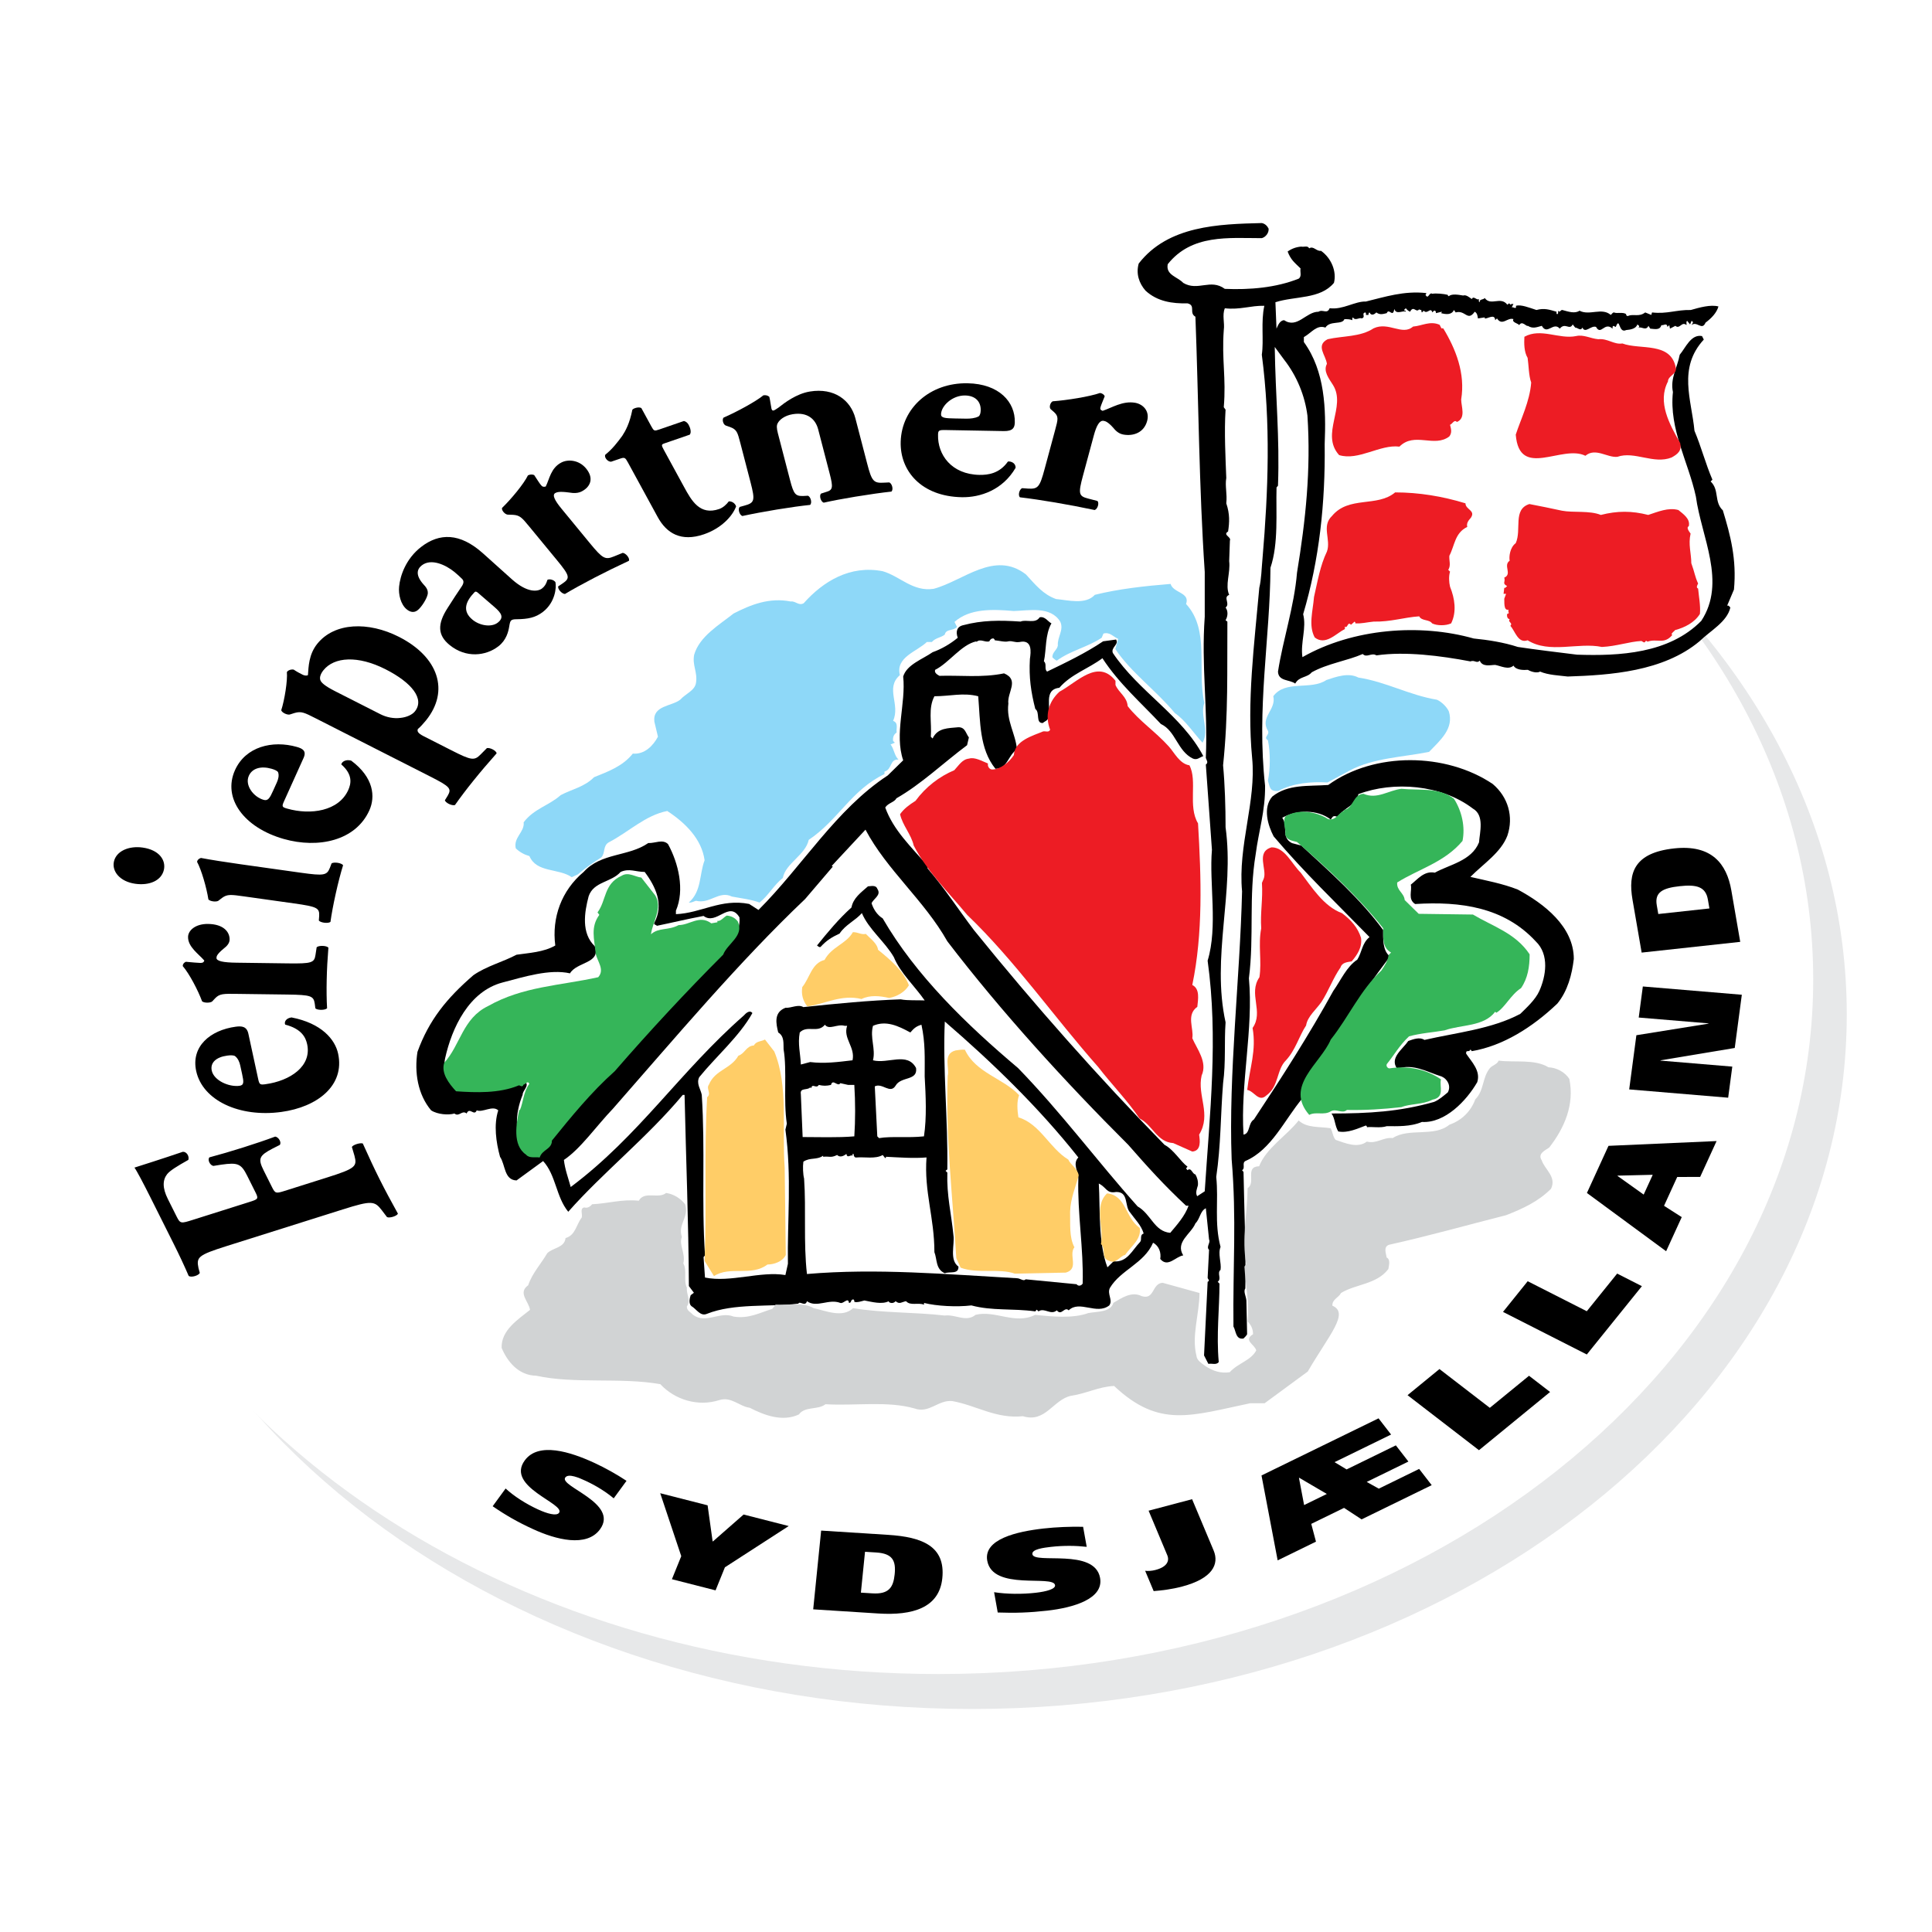 <?xml version="1.0" encoding="utf-8"?>
<!-- Generator: Adobe Illustrator 13.0.0, SVG Export Plug-In . SVG Version: 6.00 Build 14948)  -->
<!DOCTYPE svg PUBLIC "-//W3C//DTD SVG 1.0//EN" "http://www.w3.org/TR/2001/REC-SVG-20010904/DTD/svg10.dtd">
<svg version="1.0" id="Layer_1" xmlns="http://www.w3.org/2000/svg" xmlns:xlink="http://www.w3.org/1999/xlink" x="0px" y="0px"
	 width="192.756px" height="192.756px" viewBox="0 0 192.756 192.756" enable-background="new 0 0 192.756 192.756"
	 xml:space="preserve">
<g>
	<polygon fill-rule="evenodd" clip-rule="evenodd" fill="#FFFFFF" points="0,0 192.756,0 192.756,192.756 0,192.756 0,0 	"/>
	<path fill-rule="evenodd" clip-rule="evenodd" fill="#E7E8E9" d="M96.979,170.506c48.199,0,87.273-31.025,87.273-69.295
		c0-38.271-39.074-69.293-87.273-69.293S9.703,62.94,9.703,101.211C9.703,139.48,48.779,170.506,96.979,170.506L96.979,170.506z"/>
	<path fill-rule="evenodd" clip-rule="evenodd" fill="#FFFFFF" d="M93.631,167.018c48.199,0,87.274-31.025,87.274-69.295
		c0-38.269-39.075-69.294-87.274-69.294c-41.568,0-76.342,23.074-85.127,53.968v30.65C17.289,143.941,52.063,167.018,93.631,167.018
		L93.631,167.018z"/>
	<path fill-rule="evenodd" clip-rule="evenodd" d="M24.89,119.92c0.838-0.264,0.921-0.314,0.622-0.914l-0.857-1.715
		c-0.591-1.176-0.918-1.33-2.566-1.094l-0.801,0.127c-0.359-0.068-0.604-0.635-0.393-0.855c1.019-0.27,2.18-0.611,3.361-0.984
		c1.151-0.363,2.29-0.748,3.201-1.088c0.348,0.045,0.658,0.59,0.455,0.834l-0.69,0.348c-1.371,0.715-1.507,1.016-0.918,2.193
		l0.857,1.713c0.3,0.602,0.405,0.592,1.245,0.328l4.198-1.326c2.893-0.912,3.042-1.115,2.76-2.184l-0.256-0.871
		c0.109-0.217,0.824-0.441,1.089-0.346c0.629,1.398,1.141,2.496,1.676,3.564c0.512,1.023,1.101,2.125,1.829,3.438
		c-0.097,0.234-0.812,0.463-1.088,0.344l-0.521-0.686c-0.719-0.93-1.003-0.994-3.896-0.08l-11.571,3.65
		c-2.893,0.912-3.042,1.117-2.822,2.205l0.129,0.473c-0.086,0.26-0.864,0.504-1.11,0.299c-0.418-0.975-0.943-2.096-1.478-3.162
		l-2.336-4.668c-0.712-1.422-1.377-2.68-1.595-2.971c0.528-0.168,2.768-0.875,4.83-1.578c0.387-0.018,0.662,0.461,0.546,0.809
		c-1.153,0.646-1.81,1.059-2.103,1.408c-0.464,0.586-0.504,1.371,0.064,2.502l0.868,1.734c0.367,0.734,0.429,0.715,1.642,0.332
		L24.89,119.92L24.89,119.92z"/>
	<path fill-rule="evenodd" clip-rule="evenodd" d="M24.16,107.178c0.163,0.754,0.202,1.088-0.261,1.152
		c-1.056,0.143-2.559-0.527-2.772-1.516c-0.173-0.801,0.456-1.35,1.544-1.496c0.328-0.047,0.67-0.045,0.793,0.061
		c0.288,0.229,0.436,0.596,0.506,0.926L24.16,107.178L24.16,107.178z M24.781,103.137c-0.158-0.73-0.644-0.787-1.271-0.701
		c-2.54,0.346-4.466,1.969-3.936,4.422c0.639,2.945,4.335,4.65,8.49,4.082c3.596-0.486,6.359-2.637,5.67-5.82
		c-0.306-1.412-1.639-3.027-4.651-3.611c-0.562,0.076-0.748,0.465-0.628,0.717c1.656,0.43,2.048,1.297,2.19,1.957
		c0.475,2.193-1.688,3.652-4.163,3.99c-0.528,0.072-0.604,0.033-0.721-0.51L24.781,103.137L24.781,103.137z"/>
	<path fill-rule="evenodd" clip-rule="evenodd" d="M23.628,99.16c-1.337-0.02-1.707-0.023-2.151,0.426l-0.309,0.33
		c-0.205,0.164-0.806,0.156-1.005-0.014c-0.409-1.105-1.279-2.768-1.932-3.518c0.004-0.19,0.107-0.334,0.311-0.427
		c0.668,0.057,1.135,0.11,1.437,0.114c0.234,0.001,0.334-0.042,0.408-0.234c-0.556-0.651-1.646-1.36-1.624-2.366
		c0.014-0.644,0.73-1.306,2.002-1.289c1.539,0.022,2.158,0.795,2.143,1.562c-0.008,0.333-0.214,0.618-0.622,0.925
		c-0.65,0.54-0.686,0.756-0.689,0.898c-0.008,0.336,0.725,0.465,1.998,0.482l5.152,0.069c2.345,0.031,2.613-0.06,2.73-0.847
		l0.117-0.764c0.205-0.19,0.973-0.181,1.171,0.038c-0.092,1.148-0.146,2.104-0.17,3.228c-0.022,0.98-0.011,2.035,0.039,2.822
		c-0.205,0.213-0.975,0.203-1.17,0.008l-0.058-0.455c-0.117-0.791-0.382-0.889-2.726-0.922L23.628,99.16L23.628,99.16z"/>
	<path fill-rule="evenodd" clip-rule="evenodd" d="M30.018,87.072c2.309,0.323,2.593,0.267,2.897-0.494l0.166-0.438
		c0.24-0.161,0.998-0.053,1.148,0.186c-0.25,0.815-0.487,1.729-0.729,2.812c-0.236,1.06-0.423,2.054-0.531,2.841
		c-0.246,0.183-1.003,0.078-1.159-0.138l0.034-0.457c0.041-0.797-0.201-0.926-2.507-1.251l-4.978-0.699
		c-1.318-0.185-1.681-0.236-2.208,0.151l-0.372,0.288c-0.234,0.139-0.828,0.055-0.988-0.139c-0.18-1.167-0.699-2.964-1.134-3.755
		c0.042-0.187,0.174-0.315,0.391-0.381c0.979,0.186,2.424,0.413,3.908,0.622L30.018,87.072L30.018,87.072z M14.227,84.561
		c1.683,0.237,2.335,1.276,2.125,2.218c-0.243,1.084-1.443,1.595-2.86,1.395c-1.518-0.214-2.344-1.228-2.125-2.216
		C11.598,84.919,12.843,84.367,14.227,84.561L14.227,84.561z"/>
	<path fill-rule="evenodd" clip-rule="evenodd" d="M27.242,78.903c-0.324,0.718-0.5,1.025-0.94,0.899
		c-1.009-0.287-1.902-1.456-1.475-2.402c0.344-0.768,1.229-0.997,2.27-0.7c0.317,0.089,0.611,0.225,0.653,0.364
		c0.11,0.311,0.011,0.687-0.131,1.004L27.242,78.903L27.242,78.903z M30.285,75.626c0.315-0.698-0.075-0.938-0.673-1.106
		c-2.428-0.69-5.106-0.031-6.164,2.311c-1.271,2.814,0.894,5.744,4.862,6.873c3.435,0.976,7.169,0.186,8.541-2.855
		c0.611-1.351,0.45-3.277-1.813-4.962c-0.536-0.153-0.94,0.114-0.987,0.379c1.175,1.021,0.977,1.929,0.693,2.56
		c-0.946,2.093-3.734,2.521-6.096,1.848c-0.506-0.144-0.548-0.206-0.313-0.725L30.285,75.626L30.285,75.626z"/>
	<path fill-rule="evenodd" clip-rule="evenodd" d="M33.443,68.966c-1.1-0.559-1.368-0.867-1.457-1.055
		c-0.152-0.304,0.012-0.702,0.287-1.046c1.071-1.331,3.43-1.494,6.193-0.091c2.623,1.332,3.93,2.963,2.922,4.211
		c-0.258,0.323-0.82,0.578-1.426,0.639c-0.668,0.087-1.389-0.052-2.009-0.367L33.443,68.966L33.443,68.966z M42.947,77.485
		c1.973,1.004,2.134,1.199,1.71,1.921l-0.269,0.433c0.04,0.246,0.689,0.577,1.004,0.48c0.528-0.754,1.132-1.552,1.848-2.44
		c0.763-0.946,1.44-1.738,2.307-2.716c-0.022-0.268-0.67-0.598-0.97-0.523l-0.636,0.642c-0.621,0.624-0.913,0.587-2.885-0.415
		l-2.789-1.417c-0.594-0.301-0.666-0.507-0.575-0.72c0.201-0.151,0.587-0.58,0.813-0.86c2.373-2.943,1.243-6.326-2.702-8.332
		c-3.044-1.546-6.424-1.448-8.146,0.689c-0.861,1.068-0.87,2.312-0.934,3.131c-0.092,0.066-0.326,0.061-0.525-0.041
		c-0.281-0.142-0.592-0.3-0.898-0.512c-0.318-0.048-0.593,0.097-0.679,0.251c0.081,0.837-0.234,2.805-0.562,3.803
		c0.056,0.227,0.564,0.485,0.847,0.429l0.481-0.153c0.675-0.197,0.986-0.039,2.112,0.534L42.947,77.485L42.947,77.485z"/>
	<path fill-rule="evenodd" clip-rule="evenodd" d="M49.329,60.56c0.702,0.606,0.992,1.051,0.323,1.568
		c-0.604,0.467-1.754,0.317-2.5-0.292c-1.098-0.896-0.653-1.869,0.178-2.735c0.127-0.136,0.22-0.095,0.571,0.227L49.329,60.56
		L49.329,60.56z M48.17,55.192c-2.297-2.048-4.335-2.029-6.149-0.628c-1.534,1.184-2.099,2.883-2.203,3.964
		c-0.075,0.762,0.153,1.773,0.761,2.267c0.327,0.267,0.713,0.376,1.081,0.092c0.389-0.298,0.949-1.178,1.017-1.637
		c0.031-0.284-0.05-0.554-0.381-0.895c-0.853-0.936-0.725-1.553-0.208-1.953c0.93-0.717,2.373-0.053,3.26,0.67
		c0.281,0.229,0.517,0.456,0.751,0.681c0.164,0.17,0.222,0.386-0.051,0.781c-0.417,0.62-0.836,1.24-1.376,2.102
		c-1.062,1.637-1.008,2.746,0.185,3.716c1.632,1.333,3.617,1.098,4.867,0.131c0.8-0.617,1.004-1.48,1.089-2.027
		c0.051-0.3,0.089-0.476,0.197-0.561c0.107-0.083,0.24-0.113,0.532-0.114c1.12-0.013,1.875-0.151,2.629-0.734
		c1.233-0.953,1.359-2.46,1.245-2.964c-0.145-0.22-0.554-0.35-0.796-0.237c-0.135,0.438-0.281,0.662-0.541,0.864
		c-0.431,0.331-1.456,0.457-2.979-0.889L48.17,55.192L48.17,55.192z"/>
	<path fill-rule="evenodd" clip-rule="evenodd" d="M52.808,52.537c-0.734-0.89-0.935-1.136-1.651-1.175l-0.519-0.017
		c-0.286-0.044-0.617-0.442-0.549-0.667c0.922-0.893,2.168-2.396,2.583-3.247c0.202-0.105,0.408-0.116,0.621-0.037
		c0.314,0.472,0.52,0.811,0.685,1.009c0.128,0.158,0.235,0.199,0.47,0.138c0.372-0.732,0.499-1.844,1.556-2.394
		c0.681-0.355,1.772-0.253,2.468,0.592c0.843,1.024,0.384,1.865-0.423,2.283c-0.354,0.185-0.766,0.207-1.312,0.111
		c-0.927-0.124-1.174-0.026-1.324,0.051c-0.353,0.185-0.077,0.739,0.62,1.583l2.819,3.428c1.282,1.556,1.529,1.682,2.416,1.315
		l0.862-0.351c0.311,0.03,0.734,0.541,0.615,0.793c-1.248,0.583-2.272,1.083-3.459,1.698c-1.033,0.536-2.125,1.135-2.92,1.612
		c-0.337-0.016-0.759-0.528-0.667-0.766l0.442-0.293c0.759-0.521,0.714-0.751-0.567-2.309L52.808,52.537L52.808,52.537z"/>
	<path fill-rule="evenodd" clip-rule="evenodd" d="M66.329,44.223c-0.359,0.123-0.374,0.158-0.08,0.695l1.995,3.657
		c0.745,1.365,1.573,2.877,3.504,2.211c0.388-0.133,0.739-0.456,0.964-0.765c0.316-0.022,0.628,0.19,0.731,0.501
		c-0.373,0.998-1.493,2.194-3.206,2.783c-2.295,0.789-3.735-0.105-4.615-1.713l-2.967-5.439c-0.28-0.514-0.333-0.551-0.831-0.379
		l-0.858,0.293c-0.356,0.007-0.705-0.452-0.578-0.698c0.71-0.564,1.246-1.27,1.696-1.887c0.323-0.489,0.736-1.238,1.007-2.605
		c0.141-0.164,0.652-0.311,0.896-0.164l0.998,1.829c0.253,0.463,0.293,0.478,0.79,0.308l2.46-0.847
		c0.192,0.049,0.356,0.167,0.475,0.387c0.146,0.268,0.303,0.735,0.107,0.976L66.329,44.223L66.329,44.223z"/>
	<path fill-rule="evenodd" clip-rule="evenodd" d="M73.86,44.188c-0.272-1.04-0.345-1.326-0.994-1.573l-0.474-0.167
		c-0.247-0.122-0.369-0.591-0.202-0.781c1.298-0.563,3.239-1.616,3.973-2.226c0.236-0.038,0.433,0.011,0.592,0.147
		c0.094,0.367,0.169,1.004,0.216,1.187c0.041,0.156,0.114,0.199,0.202,0.184c0.087-0.014,0.35-0.193,0.508-0.301
		c0.561-0.444,1.763-1.375,3.121-1.596c2.449-0.4,4.074,0.879,4.541,2.675l1.165,4.477c0.472,1.823,0.644,2.012,1.733,1.94
		l0.486-0.023c0.277,0.118,0.431,0.716,0.207,0.915c-0.928,0.099-2.174,0.275-3.589,0.506c-1.181,0.194-2.324,0.41-3.166,0.6
		c-0.306-0.111-0.462-0.709-0.266-0.906l0.511-0.164c0.658-0.189,0.722-0.417,0.348-1.848l-1.143-4.398
		c-0.263-1.017-1.071-1.752-2.545-1.51c-0.826,0.136-1.328,0.57-1.49,0.895c-0.129,0.21-0.107,0.534,0.014,1.002l1.21,4.658
		c0.372,1.432,0.545,1.621,1.309,1.604l0.487-0.026c0.276,0.118,0.431,0.717,0.207,0.916c-0.928,0.099-1.879,0.229-3.296,0.458
		c-1.239,0.205-2.441,0.429-3.461,0.65c-0.306-0.112-0.461-0.712-0.266-0.906l0.459-0.128c1.034-0.279,1.098-0.507,0.625-2.329
		L73.86,44.188L73.86,44.188z"/>
	<path fill-rule="evenodd" clip-rule="evenodd" d="M95.262,41.75c-0.964-0.017-1.386-0.05-1.375-0.421
		c0.025-0.852,1.139-1.895,2.405-1.872c1.023,0.019,1.58,0.612,1.553,1.49c-0.007,0.264-0.075,0.529-0.229,0.607
		c-0.336,0.178-0.82,0.224-1.24,0.216L95.262,41.75L95.262,41.75z M100.138,43.009c0.933,0.017,1.094-0.353,1.109-0.857
		c0.059-2.047-1.576-3.858-4.709-3.913c-3.764-0.069-6.579,2.487-6.676,5.834c-0.083,2.896,2.043,5.46,6.109,5.534
		c1.807,0.031,4.057-0.698,5.357-2.935c0.015-0.451-0.433-0.671-0.765-0.626c-0.849,1.208-1.997,1.347-2.84,1.334
		c-2.8-0.053-4.192-2.018-4.134-4.011c0.013-0.423,0.074-0.477,0.767-0.464L100.138,43.009L100.138,43.009z"/>
	<path fill-rule="evenodd" clip-rule="evenodd" d="M105.278,42.877c0.281-1.039,0.357-1.323-0.11-1.757l-0.35-0.305
		c-0.165-0.19-0.037-0.658,0.212-0.777c1.444-0.108,3.667-0.464,4.72-0.83c0.236,0.041,0.391,0.149,0.468,0.325
		c-0.2,0.509-0.358,0.864-0.421,1.098c-0.048,0.181-0.012,0.269,0.213,0.36c0.914-0.306,1.997-1.018,3.235-0.807
		c0.796,0.136,1.474,0.821,1.207,1.809c-0.322,1.195-1.398,1.529-2.342,1.368c-0.412-0.07-0.724-0.286-1.023-0.662
		c-0.543-0.609-0.801-0.681-0.978-0.711c-0.412-0.07-0.714,0.477-0.98,1.463l-1.08,4.002c-0.49,1.819-0.429,2.047,0.522,2.291
		l0.92,0.237c0.195,0.195,0.034,0.793-0.273,0.904c-1.399-0.292-2.572-0.519-3.955-0.754c-1.209-0.207-2.512-0.399-3.499-0.514
		c-0.223-0.2-0.061-0.798,0.216-0.914l0.575,0.044c1.001,0.061,1.175-0.128,1.664-1.947L105.278,42.877L105.278,42.877z"/>
	<path fill-rule="evenodd" clip-rule="evenodd" d="M61.23,149.49c-0.735-0.613-1.684-1.23-2.805-1.748
		c-0.622-0.287-1.707-0.771-2.027-0.332c-0.649,0.889,5.384,2.545,3.464,5.172c-1.335,1.828-4.403,1.031-6.693-0.027
		c-1.52-0.697-2.704-1.375-4.016-2.277l1.292-1.77c0.85,0.783,2.034,1.535,3.216,2.08c0.929,0.43,1.863,0.689,2.113,0.35
		c0.67-0.918-5.354-2.586-3.421-5.23c1.37-1.879,4.567-0.85,6.915,0.23c1.107,0.51,2.27,1.162,3.239,1.805L61.23,149.49
		L61.23,149.49z"/>
	<polygon fill-rule="evenodd" clip-rule="evenodd" points="72.324,156.371 71.392,158.67 67.037,157.559 67.969,155.258 
		65.87,148.979 70.598,150.186 71.098,153.777 71.13,153.787 74.19,151.104 78.69,152.254 72.324,156.371 	"/>
	<path fill-rule="evenodd" clip-rule="evenodd" d="M86.303,154.822l1.123,0.07c1.634,0.104,1.973,0.828,1.835,2.178
		c-0.133,1.307-0.58,2.004-2.231,1.9l-1.139-0.072L86.303,154.822L86.303,154.822z M81.133,160.564l6.5,0.414
		c3.402,0.217,6.082-0.551,6.382-3.525c0.324-3.184-1.998-4.104-5.401-4.32l-6.688-0.426L81.133,160.564L81.133,160.564z"/>
	<path fill-rule="evenodd" clip-rule="evenodd" d="M108.421,154.328c-1.056-0.119-2.284-0.141-3.567,0.004
		c-0.71,0.082-1.943,0.232-1.853,0.736c0.183,1.016,6.214-0.646,6.754,2.361c0.375,2.09-2.657,2.971-5.278,3.266
		c-1.739,0.197-3.195,0.248-4.934,0.184l-0.362-2.025c1.277,0.199,2.796,0.209,4.148,0.057c1.065-0.121,2.003-0.375,1.932-0.766
		c-0.188-1.053-6.219,0.602-6.764-2.432c-0.387-2.146,2.927-2.908,5.612-3.213c1.269-0.143,2.688-0.199,3.952-0.172L108.421,154.328
		L108.421,154.328z"/>
	<path fill-rule="evenodd" clip-rule="evenodd" d="M121.085,154.695c0.575,1.371-0.123,2.795-3.135,3.592
		c-1.051,0.279-1.997,0.387-2.849,0.457l-0.85-2.025c0.303,0.039,0.688,0.008,1.041-0.086c1.136-0.299,1.406-0.895,1.169-1.463
		l-1.865-4.447l4.339-1.148L121.085,154.695L121.085,154.695z"/>
	<path fill-rule="evenodd" clip-rule="evenodd" d="M129.598,147.453l0.028-0.014l2.752,1.613l-2.267,1.107L129.598,147.453
		L129.598,147.453z M127.472,155.678l3.823-1.867l-0.47-1.773l3.271-1.596l1.751,1.146l6.994-3.414l-1.253-1.619l-4.026,1.969
		l-1.204-0.672l4.159-2.033l-1.253-1.615l-4.913,2.4l-1.203-0.725l5.641-2.754l-1.252-1.617l-11.677,5.699L127.472,155.678
		L127.472,155.678z"/>
	<polygon fill-rule="evenodd" clip-rule="evenodd" points="140.431,139.197 143.615,136.59 148.639,140.459 152.552,137.26 
		154.652,138.879 147.557,144.686 140.431,139.197 	"/>
	<polygon fill-rule="evenodd" clip-rule="evenodd" points="149.955,130.889 152.418,127.828 158.314,130.822 161.344,127.066 
		163.812,128.322 158.316,135.137 149.955,130.889 	"/>
	<path fill-rule="evenodd" clip-rule="evenodd" d="M161.376,117.32l0.013-0.027l3.505-0.084l-0.904,1.975L161.376,117.32
		L161.376,117.32z M166.23,124.836l1.557-3.402l-1.766-1.131l1.316-2.877l2.288-0.004l1.639-3.578l-10.785,0.477l-2.152,4.701
		L166.23,124.836L166.23,124.836z"/>
	<polygon fill-rule="evenodd" clip-rule="evenodd" points="162.545,108.691 163.262,103.285 170.452,102.129 170.457,102.102 
		163.496,101.52 163.906,98.42 173.782,99.246 173.076,104.557 165.675,105.789 165.671,105.818 172.831,106.416 172.419,109.518 
		162.545,108.691 	"/>
	<path fill-rule="evenodd" clip-rule="evenodd" d="M165.448,91.192l-0.153-0.885c-0.222-1.289,0.595-1.708,2.287-1.892
		c1.635-0.178,2.586,0.021,2.812,1.324l0.155,0.897L165.448,91.192L165.448,91.192z M173.623,93.969l-0.886-5.129
		c-0.464-2.686-1.985-4.599-5.707-4.193c-3.987,0.433-4.618,2.43-4.154,5.117l0.912,5.276L173.623,93.969L173.623,93.969z"/>
	<path fill-rule="evenodd" clip-rule="evenodd" fill="#FFFFFF" d="M125.324,22.649c-3.283,0.195-5.97,0.684-7.562,1.367
		c-1.592,0.682-3.283,2.439-2.586,3.414c0.696,0.978,4.079,2.245,5.272,2.343c1.193,0.097,0.498,6.441,0.398,6.733
		c-0.101,0.292,5.97,1.17,5.97,1.17l-0.597-8.393c0,0,5.173,0.391,5.869-2.438C132.787,24.016,125.324,22.649,125.324,22.649
		L125.324,22.649z"/>
	<path fill-rule="evenodd" clip-rule="evenodd" fill="#FFFFFF" d="M128.808,33.188c1.89-0.584,7.561-2.927,13.631-3.122
		c3.122-0.1,8.954,1.56,10.646,1.56s14.027,0.879,16.516-0.584c2.486-1.463-1.99,4.393-1.592,7.317
		c0.398,2.929,2.587,15.321,4.078,18.347c1.493,3.023-2.586,6.245-3.283,6.832c-0.696,0.584-6.864,3.805-12.535,2.829
		c-5.672-0.976-13.631-2.733-14.925-2.343c-1.293,0.39-3.979-1.463-12.834,3.122c0,0,1.394-7.317,2.188-13.27
		c0.792-5.921,1.293-13.465,0-15.319C129.403,36.7,128.808,33.188,128.808,33.188L128.808,33.188z"/>
	<path fill-rule="evenodd" clip-rule="evenodd" d="M126.57,22.812c0.036,0.421-0.287,0.843-0.681,0.948
		c-3.296,0-6.985-0.421-9.384,2.599c-0.216,1.09,1.002,1.265,1.541,1.862c1.467,0.877,2.721-0.457,4.153,0.599
		c2.471,0.104,5.087-0.105,7.378-1.021c0.324-0.245,0.108-0.667,0.179-1.017c-0.609-0.598-0.966-0.843-1.289-1.687
		c0.394-0.283,0.859-0.456,1.362-0.492c0.25,0.07,0.644-0.14,0.787,0.175c0.432-0.279,0.718,0.317,1.183,0.247
		c1.038,0.737,1.576,2.072,1.29,3.195c-1.361,1.651-3.87,1.301-5.84,1.934l0.107,2.634c0.144-0.317,0.323-0.808,0.753-0.844
		c1.326,0.879,2.184-0.843,3.438-0.843c0.43-0.28,0.861,0.282,1.112-0.351c1.324,0.177,2.507-0.702,3.616-0.667
		c1.897-0.458,3.798-1.09,6.018-0.843c0.035,0.07-0.035,0.104-0.071,0.175c0.287,0.526,0.357-0.317,0.681-0.104
		c0.357-0.07,1.109,0,1.54,0.104c0,0.07,0.036,0.106,0.106,0.142c0.287-0.283,1.004-0.142,1.432-0.072
		c0.289-0.104,0.611,0.175,0.861,0.352c0.18-0.386,0.503,0.176,0.717,0c0,0.104-0.072,0.247,0.071,0.317
		c-0.037-0.353,0.357-0.212,0.5-0.423c0.609,0.844,1.577-0.209,2.257,0.667l0.182-0.139l0.142,0.139
		c0.072-0.103,0.179-0.07,0.286-0.07l-0.18,0.354c0.109-0.141,0.503,0.281,0.432-0.177c0.501-0.14,1.29,0.177,2.041,0.423
		c0.789-0.212,1.289-0.036,2.006,0.174c0,0.07-0.036,0.212,0.071,0.247c0.144-0.071,0.072-0.247,0.072-0.35
		c0.18,0.243,0.285-0.106,0.43-0.071c0.645,0.174,1.254,0.386,1.72,0.071c1.003,0.526,2.221-0.353,3.116,0.42
		c0.107-0.07,0.18-0.247,0.321-0.247c0.286,0.142,0.933-0.07,1.218,0.177c-0.037,0.07,0.072,0.21,0.18,0.177
		c0.538-0.248,1.075,0.14,1.719-0.354l0.608,0.247l0.072-0.247c1.506,0.177,2.437-0.279,3.869-0.244
		c0.858-0.246,1.97-0.563,2.758-0.353c-0.18,0.633-0.681,1.159-1.29,1.616c-0.358,0.844-0.86-0.21-1.396,0.245
		c0.07-0.174,0.286-0.28,0-0.422l-0.144,0.354l-0.287-0.354c-0.144,0.07-0.036,0.283-0.072,0.422
		c-0.465-0.422-0.681,0.458-1.108,0.071l-0.539,0.281l-0.07-0.352l-0.18,0.177c-0.072-0.457-0.394-0.106-0.609-0.177
		c-0.144,0.528-0.644,0.388-1.108,0.352l-0.18-0.281c-0.252,0.528-0.647,0.07-1.005,0.176c0.038-0.036,0.109-0.069,0.072-0.176
		l-0.178-0.139c-0.108,0.42-0.682,0.526-1.111,0.561c-0.788,0.386-0.609-1.404-1.038-0.315c-0.108,0-0.25-0.211-0.321,0v0.175
		c-0.824-0.737-1.147,0.738-1.65-0.175c-0.5-0.177-1.074,0.701-1.359,0.069c-0.181,0.388-0.466,0-0.718,0l-0.25-0.315
		c-0.321,0.632-0.751-0.247-1.288,0.42c-0.645-0.737-1.254,0.702-1.792-0.281c-0.537,0.14-0.895,0.317-1.397,0
		c-0.143,0.106-0.571-0.562-0.859-0.071c-0.106-0.174-0.787-0.28-0.573-0.597c-0.609-0.21-1.11,0.737-1.647-0.07l-0.179,0.175
		c-0.035-0.703-0.788-0.105-1.04-0.175v-0.105l-0.679,0.105c-0.035-0.141-0.035-0.528-0.324-0.668
		c-0.715,1.02-0.929-0.209-1.897,0.07l-0.178-0.244c-0.216,0.491-0.753,0.456-1.29,0.314c0.035-0.034,0.107-0.07,0.073-0.14
		l-0.575,0.14c0-0.07,0-0.21-0.107-0.243c-0.106-0.036-0.179,0.103-0.25,0.173c-0.18-0.596-0.503,0.247-0.858-0.173l-0.182,0.173
		c-0.106-0.07,0.037-0.35-0.249-0.244v-0.106c-0.323,0.492-0.574-0.423-0.933,0.28c-0.179-0.07-0.321-0.209-0.429-0.351
		l-0.179,0.177c0.035,0.035,0.071,0.104,0.179,0.071v0.103c-0.25-0.174-0.967,0.353-1.146-0.28c-0.144,0.948-0.537-0.14-0.753,0.42
		c-0.321,0.072-0.68,0.213-1.037-0.07c-0.18,0.177-0.503,0.387-0.681,0c-0.108,0.037-0.108,0.177-0.108,0.247h-0.251
		c0-0.07,0.036-0.21-0.072-0.247c-0.428,0.106,0.108,0.458-0.357,0.599c-0.214-0.141-0.646,0.281-0.859-0.105
		c-0.106,0.069-0.071,0.175-0.071,0.28c-0.216-0.105-0.537-0.105-0.789-0.105c-0.214,0.597-1.433,0.105-1.897,0.843
		c-0.861-0.315-1.398,0.527-2.149,0.949v0.492c2.114,2.916,2.221,6.676,2.077,10.188c0.072,5.865-0.537,11.557-2.148,16.965
		c0.358,1.37-0.286,2.846-0.072,4.286c5.051-2.88,11.748-3.373,17.086-1.862c1.433,0.142,3.01,0.386,4.404,0.844
		c1.863,0.281,3.94,0.526,5.91,0.771c4.227,0.141,9.169-0.103,12.393-3.372c2.544-3.862,0-8.395-0.537-12.4
		c-0.752-3.477-2.687-6.708-2.291-10.432c-0.288-1.37,0.43-2.39,0.679-3.725c0.574-0.667,1.112-2.072,2.222-1.86l0.179,0.35
		c-2.614,2.846-1.217,6.009-0.931,9.098c0.68,1.617,1.11,3.303,1.792,4.883l-0.18,0.176c0.895,0.843,0.321,2.037,1.217,2.88
		c0.752,2.46,1.397,4.884,1.111,7.905l-0.683,1.615c0.146-0.069,0.218,0.07,0.323,0.176c-0.323,1.44-2.005,2.318-3.08,3.372
		c-3.617,3.021-8.918,3.374-13.145,3.513c-0.823-0.104-1.934-0.139-2.759-0.492c-0.285,0.177-0.858,0.036-1.218-0.175
		c-0.429,0.035-1.181,0.035-1.433-0.421c-0.5,0.456-1.254,0.036-1.826-0.07c-0.465,0-1.254,0.246-1.54-0.422
		c-0.323,0.316-0.503-0.104-0.933,0.072c-2.972-0.564-6.518-1.02-9.382-0.6c-0.467-0.315-0.968,0.283-1.36-0.139
		c-1.506,0.667-3.513,0.948-5.088,1.826c-0.465,0.562-1.253,0.386-1.648,1.125c-0.572-0.422-1.683-0.21-1.719-1.195
		c0.502-3.232,1.612-6.463,1.898-9.871c0.86-5.232,1.397-10.257,1.04-15.666c-0.252-1.968-1.04-3.936-2.329-5.585l-0.933-1.267
		c0.072,4.955,0.503,9.027,0.323,13.843l-0.144,0.174c-0.07,2.496,0.216,5.585-0.607,8.011c-0.037,7.096-1.397,13.981-0.537,21.745
		c0.034,2.493-0.646,4.565-0.933,6.813c-0.717,4.286-0.142,8.186-0.68,12.4c0.466,5.059-0.86,10.504-0.537,15.6
		c0.68-0.107,0.43-1.125,1.037-1.514c2.796-4.215,5.517-8.465,7.917-12.82c0.751-1.053,1.325-2.423,2.399-3.126
		c0.466-0.738,0.466-1.652,1.219-2.249c-3.26-3.336-6.556-6.497-9.564-10.046c-0.572-1.089-1.11-2.844-0.144-3.97
		c1.576-1.264,3.583-1.017,5.588-1.16c4.621-3.336,11.748-3.229,16.404-0.104c1.54,1.299,2.113,3.266,1.468,5.164
		c-0.645,1.685-2.363,2.775-3.689,4.111c1.505,0.35,3.226,0.667,4.729,1.264c2.614,1.406,5.588,3.689,5.588,6.92
		c-0.179,1.544-0.608,3.197-1.647,4.46c-2.507,2.389-5.443,4.217-8.524,4.742l-0.145-0.174c-0.105,0.352-0.465-0.037-0.428,0.422
		c0.572,0.842,1.469,1.721,1.109,2.846c-1.074,1.861-3.224,4.109-5.517,3.969c-1.146,0.49-2.47,0.422-3.51,0.422
		c-0.644,0.211-1.469,0.033-1.97,0.104c0-0.104-0.071-0.141-0.107-0.174c-0.859,0.314-1.79,0.771-2.759,0.598
		c-0.357-0.564-0.32-1.336-0.68-1.793c3.689,0,6.804-0.176,10.243-1.158c0.504-0.213,0.932-0.598,1.362-0.949
		c0.357-0.633-0.036-1.336-0.607-1.582c-1.397-0.42-2.83-1.334-4.442-0.773c-0.789-1.088,0.537-1.93,1.109-2.773
		c0.503-0.176,1.146-0.422,1.611-0.105c3.225-0.736,6.734-1.09,9.564-2.6c0.608-0.598,1.504-1.406,1.897-2.283
		c0.645-1.439,1.04-3.618-0.358-4.952c-3.151-3.408-7.484-4.006-12.034-3.725c-0.753-0.49-0.286-1.3-0.43-1.931
		c0.68-0.528,1.324-1.406,2.399-1.196c1.434-0.806,3.653-1.159,4.406-3.019c0.071-0.985,0.571-2.705-0.609-3.373
		c-3.114-2.39-7.916-2.775-11.425-1.441c-0.18,1.125-1.471,1.335-2.08,2.284c-0.142-0.106-0.393-0.141-0.499,0l-0.18,0.245
		c-1.326-1.019-3.367-0.984-4.836-0.175c0.609,0.844-0.144,1.967,0.969,2.53l0.931,0.244c2.793,2.566,5.946,5.376,8.166,8.431
		c0,0.879-0.072,2.038,0.681,2.637c-3.26,4.283-6.054,8.746-8.74,13.244v0.912c-1.79,2.143-3.08,5.129-5.693,6.252
		c-0.359,0.211,0.034,0.703-0.323,0.912l0.144,0.178c0.072,3.865,0.252,7.904,0.18,11.627c-0.217,0.281,0.072,0.773,0.106,1.195
		l0.072,3.371c-0.072,0.141-0.216,0.281-0.358,0.422c-0.789,0.141-0.753-0.773-1.004-1.195c-0.07-6.076,0.323-10.678-0.18-16.684
		c-0.32-8.537,0.826-17.986,1.04-26.733c-0.431-4.569,1.433-8.994,1.003-13.314c-0.537-5.656,0.216-11.312,0.715-16.969
		c0.216-0.914,0.216-1.826,0.323-2.951c0.574-6.744,0.823-13.488-0.071-20.305c0.216-1.474-0.108-3.266,0.251-4.883
		c-1.36-0.034-2.435,0.423-3.94,0.247c-0.286,0.704,0,1.44-0.106,2.178c-0.217,2.986,0.25,4.742,0,7.694l0.178,0.245
		c-0.143,2.213,0,4.917,0.072,6.816c-0.144,0.808,0.107,1.58,0,2.529c0.359,1.054,0.321,1.896,0.18,2.81
		c-0.573,0.351,0.356,0.526,0.18,0.914l-0.071,2.037c0.142,1.195-0.432,2.388,0,3.372c-0.647,0.247,0.142,0.88-0.36,1.265
		c0.252,0.317,0.252,0.844,0,1.264l0.18,0.141c-0.037,4.849,0.108,9.205-0.429,14.334c0.178,1.896,0.249,4.181,0.249,6.182
		c0.897,6.535-1.432,12.926,0,19.462c-0.143,1.932,0.037,3.969-0.249,6.076c-0.252,3.127-0.216,6.219-0.683,9.346
		c0.251,2.389-0.214,4.566,0.431,6.99c-0.286,0.666,0.106,1.582,0,2.283c-0.394,0.314,0.144,0.879-0.286,1.193l0.179,0.178
		c0,2.492-0.323,5.094-0.072,7.832c-0.251,0.316-0.679,0.107-1.037,0.176l-0.431-0.842l0.359-7.344c0.285-0.139,0-0.244,0-0.42
		l0.142-2.775c-0.321-0.281,0.179-0.738,0-1.02l-0.321-3.125c-0.573,0.279-0.573,1.053-1.039,1.508
		c-0.431,1.055-2.043,1.863-1.217,3.197c-0.754,0.107-1.541,1.266-2.294,0.352c0.107-0.598-0.106-1.299-0.716-1.615
		c-0.895,2.074-3.224,2.705-4.299,4.496c-0.323,0.596,0.324,1.23-0.071,1.758c-1.254,0.982-2.973-0.562-4.047,0.49
		c-0.431-0.422-0.717,0.598-1.183,0c-0.609,0.527-1.252-0.314-1.827,0.105l-0.18-0.176l-0.142,0.176
		c-2.293-0.316-4.299-0.035-6.375-0.596c-1.47,0.176-3.475,0.068-4.729-0.248v0.178c-0.574-0.248-1.361,0.139-1.79-0.352
		c-0.431,0.07-0.645,0.352-1.04,0c-0.25,0.281-0.572,0.174-0.68,0.07v-0.07c-0.681,0.352-1.684,0.07-2.437-0.07
		c-0.428,0.104-0.644,0.211-1.002,0.141c0-0.07,0-0.211-0.106-0.246c-0.288,0-0.146,0.35-0.431,0.35
		c-0.072-0.631-0.537,0.107-0.859,0c-1.146-0.455-2.364,0.527-3.332-0.174c-0.18,0.598-0.717-0.07-0.859,0.244
		c-2.83,0.354-6.412-0.07-9.132,1.02c-0.645,0.281-1.041-0.492-1.54-0.773c-0.288-0.246-0.18-0.771-0.072-1.09l0.322-0.242
		l-0.501-0.67c-0.036-6.533-0.286-12.609-0.43-19.072h-0.179c-3.51,4.213-7.988,7.762-11.426,11.66
		c-1.219-1.477-1.219-3.652-2.507-5.059l-2.651,1.934c-1.254-0.037-1.11-1.58-1.647-2.354c-0.396-1.441-0.645-3.197-0.18-4.639
		c-0.573-0.527-1.541,0.246-2.148,0c-0.251,0.633-0.716-0.387-1.004,0.316c-0.465-0.387-0.753,0.387-1.217,0
		c-0.575,0.176-1.684,0.105-2.329-0.316c-1.326-1.58-1.684-3.793-1.361-5.832c1.145-3.16,2.9-5.338,5.587-7.656
		c1.325-0.915,2.9-1.299,4.298-2.038C52.786,95.07,54.254,95,55.4,94.333c-0.357-2.776,0.61-5.479,2.831-7.341
		c1.754-1.934,4.478-1.511,6.447-2.881c0.68,0.035,1.433-0.423,1.97,0.105c1.039,1.897,1.684,4.567,0.789,6.64v0.35
		c2.543-0.105,4.477-1.579,7.306-1.019l0.931,0.599c4.37-4.358,7.738-10.048,12.896-13.42l1.541-1.51
		c-0.896-2.635,0.286-5.655,0-8.361c0.358-1.194,1.932-1.721,2.935-2.424c0.895-0.315,1.792-0.844,2.507-1.44
		c-0.214-0.597-0.106-1.123,0.575-1.263c1.864-0.494,3.582-0.494,5.695-0.354c0.573-0.244,1.469,0.247,1.899-0.42
		c0.537-0.14,0.857,0.457,1.181,0.597c-0.644,1.124-0.501,2.635-0.753,3.796c0.323,0.244,0,0.771,0.323,1.017
		c1.898-0.914,3.867-1.86,5.587-3.021l1.29-0.175c0.322,0.492-0.537,0.773-0.323,1.336c2.581,3.862,6.878,6.216,9.026,10.291
		c-0.394,0.141-0.609,0.422-1.038,0.247c-1.54-0.739-1.72-2.775-3.187-3.443c-1.972-2.108-4.192-4.041-5.839-6.569
		c-1.397,1.053-3.115,1.581-4.298,2.95c-1.648,0.177-0.753,2.038-1.112,2.953c0,0.314-0.358,0.386-0.536,0.561
		c-0.752,0.036-0.251-1.054-0.752-1.404c-0.43-1.687-0.645-3.128-0.538-4.989c0.108-0.703,0.252-1.968-1.038-1.687
		c-0.502,0.07-0.68-0.139-1.111-0.07c-0.321,0.105-0.931-0.068-1.36-0.104c0-0.07-0.035-0.106-0.107-0.177
		c-0.216-0.034-0.359,0.106-0.43,0.281c-0.467,0.141-0.895-0.315-1.29,0.07v-0.07c-1.504,0.317-2.721,2.144-4.119,2.846
		c-0.107,0.315,0.251,0.492,0.429,0.598c2.043-0.07,4.265,0.209,6.448-0.247c1.575,0.667,0.285,1.896,0.429,3.021
		c-0.215,1.721,0.717,2.984,0.859,4.567c-0.895,0.56-0.931,1.932-2.149,1.932c-1.612-2.002-1.502-4.672-1.717-7.237
		c-1.506-0.387-2.795,0-4.371,0c-0.645,1.229-0.25,2.565-0.358,4.039l0.178,0.177c0.503-1.09,1.578-1.02,2.579-1.125
		c0.683,0,0.717,0.597,1.041,1.018l-0.18,0.773c-2.399,1.792-4.584,3.898-7.057,5.304c-0.178,0.386-0.823,0.456-1.109,0.914
		c0.823,2.284,2.577,3.899,4.226,5.831v0.247c1.718,2.001,3.079,4.11,4.619,6.146c6.054,7.484,12.43,14.684,19.021,21.43
		c0.932,0.492,1.612,1.686,2.291,2.178l-0.142,0.176l0.142,0.174c0.396-0.314,0.468,0.389,0.789,0.424
		c0.178,0.316,0.286,0.668,0.25,1.09c-0.072,0.279-0.285,0.736-0.072,1.086l0.752-0.49c0.503-7.729,1.363-15.316,0.289-23.01
		c1.037-3.406,0.142-7.729,0.43-11.064l-0.609-8.501c0.286-0.211,0.07-0.422,0-0.667c0.214-5.025-0.466-9.134-0.109-14.087
		c0-1.511,0-3.093,0-4.462c-0.572-8.501-0.607-16.965-0.93-25.467c-0.681-0.387,0.072-1.125-0.789-1.335
		c-1.502,0.036-3.008-0.175-4.188-1.265c-0.646-0.737-0.968-1.686-0.681-2.706c2.936-3.792,7.985-3.933,12.284-4.039
		C126.213,22.32,126.427,22.531,126.57,22.812L126.57,22.812z"/>
	<path fill-rule="evenodd" clip-rule="evenodd" fill="#FFFFFF" d="M94.514,93.913c5.373,7.026,11.783,14.052,18.05,20.304
		c1.97,2.25,3.619,4.074,5.769,6.076h0.25c-0.357,1.021-1.146,1.896-1.828,2.707c-1.611-0.143-1.897-1.863-3.258-2.637
		c-4.013-4.496-7.594-9.344-11.927-13.805c-5.123-4.32-10.208-9.239-13.504-14.931c-0.573-0.351-0.932-0.948-1.11-1.51
		c0.216-0.49,1.004-0.808,0.574-1.44c-0.144-0.42-0.682-0.247-0.933-0.247c-0.715,0.634-1.466,1.16-1.646,2.108
		c-1.254,1.124-2.363,2.46-3.438,3.794c0.105,0.07,0.214,0.21,0.357,0.141c0.574-0.631,1.075-0.948,1.898-1.334
		c0.573-0.879,1.576-1.299,2.221-2.039c0.679,1.615,2.292,2.846,3.188,4.391c0.644,1.58,2.077,2.881,3.08,4.322
		c-0.716-0.037-1.648,0.033-2.399-0.107c-3.152,0.107-6.411,0.422-9.707,0.773c-0.537-0.314-1.182,0.105-1.792,0.07
		c-1.181,0.459-0.931,1.582-0.716,2.461c0.646,0.385,0.502,1.158,0.536,1.686c0.359,2.035-0.034,5.162,0.324,7.412l-0.144,0.596
		c0.646,4.637,0.18,9.135,0.251,13.385l-0.251,1.123c-2.471-0.42-5.479,0.773-8.022,0.248l-0.144-2.037l0.144-0.178
		c-0.358-5.408,0.034-10.574-0.323-16.016c-0.108-0.562-0.572-1.127-0.25-1.76c1.647-2.037,4.011-4.074,5.301-6.393
		c-0.251-0.35-0.645,0-0.861,0.246c-6.374,5.586-10.421,11.979-17.264,17.107c-0.25-0.912-0.573-1.756-0.68-2.703
		c1.682-1.127,3.224-3.373,4.908-5.129c6.196-7.062,12.57-14.65,19.16-20.902l2.759-3.233l-0.106-0.07l3.368-3.617
		C88.46,86.781,92.221,89.838,94.514,93.913L94.514,93.913z"/>
	<path fill-rule="evenodd" clip-rule="evenodd" fill="#FFFFFF" d="M64.319,86.993c1.11,1.476,1.934,3.266,0.968,5.057
		c-0.109,0.211,0.178,0.211,0.25,0.317c1.541-0.317,2.973-0.667,4.657-0.984c1.29,0.984,2.544-1.581,3.581,0.141
		c0.18,1.79-1.396,2.951-2.291,4.215c-5.625,6.005-11.641,11.626-16.441,17.986c-0.036,0.703-0.859,0.947-1.289,1.404
		c-0.465,0.07-0.932,0.105-1.183-0.244c-1.326-1.617-1.184-3.795-0.429-5.654c0-0.461,0.715-0.881,0.25-1.336
		c-2.077,0.42-4.656,0.982-6.877,0.492c-0.967-0.529-1.326-1.723-1.111-2.775c0.681-3.094,2.399-6.711,5.73-7.588
		c2.149-0.562,4.694-1.371,6.735-0.914c0.679-1.16,3.114-0.983,2.471-2.706c-1.362-1.299-1.039-3.372-0.609-4.988
		c0.501-1.475,2.255-1.37,3.188-2.422C62.779,86.605,63.424,86.993,64.319,86.993L64.319,86.993z"/>
	<path fill-rule="evenodd" clip-rule="evenodd" fill="#FFFFFF" d="M107.587,115.48c-0.609,0.633,0,1.406,0,2.107
		c-0.106,3.373,0.537,7.098,0.431,10.471c-0.108,0.211-0.431,0.314-0.608,0.07l-5.088-0.492c-0.18,0.244-0.537-0.105-0.86-0.105
		c-6.985-0.389-13.968-1.02-20.953-0.422c-0.357-3.162-0.07-6.396-0.285-9.521c-0.108-0.42-0.143-1.193-0.072-1.686
		c0.681-0.457,1.325-0.141,1.971-0.598v0.107c0.644-0.07,0.751,0.141,1.396-0.178c0.286,0.281,0.644,0.107,0.932-0.105
		c0.071,0.494,0.429,0.035,0.609,0.176v-0.176h0.072c0.072-0.105-0.036,0.424,0.358,0.352c0.751-0.068,1.863,0.178,2.578-0.246
		l0.252,0.318c0.034-0.037,0.107-0.072,0.07-0.141c1.326,0.068,2.758,0.174,4.048,0.068c-0.251,3.443,0.787,5.973,0.787,9.449
		c0.288,0.738,0.108,1.688,1.039,2.107c0.465-0.209,1.398,0.143,1.36-0.666c-0.929-0.668-0.357-2.215-0.5-3.127
		c-0.216-2.213-0.681-3.934-0.609-6.252l-0.18-0.178l0.18-0.139c0.071-4.883-0.466-10.152-0.252-14.754
		C98.954,105.961,103.647,110.492,107.587,115.48L107.587,115.48z"/>
	<path fill-rule="evenodd" clip-rule="evenodd" fill="#FFFFFF" d="M90.824,103.012c0.358-0.424,0.607-0.633,1.11-0.773
		c0.394,1.826,0.322,3.266,0.322,5.162c0.108,1.934,0.216,4.076-0.072,5.973c-1.648,0.176-3.223-0.035-4.477,0.176l-0.179-0.176
		l-0.25-4.986c0.751-0.387,1.539,0.807,2.076-0.072c0.537-0.949,2.221-0.457,2.043-1.756c-0.861-1.65-2.794-0.387-4.299-0.773
		c0.286-1.158-0.323-2.248,0-3.441C88.388,101.781,89.606,102.344,90.824,103.012L90.824,103.012z"/>
	<path fill-rule="evenodd" clip-rule="evenodd" fill="#FFFFFF" d="M84.269,102.344h0.251c-0.431,1.264,0.823,2.107,0.538,3.441
		c-1.469,0.176-2.831,0.352-4.227,0.176l-0.931,0.246c-0.038-1.088-0.323-2.037-0.109-3.195c0.753-0.773,1.792,0.104,2.509-0.773
		C82.729,102.799,83.518,102.133,84.269,102.344L84.269,102.344z"/>
	<path fill-rule="evenodd" clip-rule="evenodd" fill="#FFFFFF" d="M84.627,108.244h0.609c0.107,1.756,0.107,3.479,0,5.129
		c-1.575,0.143-3.724,0.07-5.156,0.07l-0.18-4.285c-0.109-0.668,0.644-0.352,0.931-0.668l0.106,0.07
		c0.108-0.525,0.503,0.107,0.754-0.316c0.464,0.105,0.751,0.105,1.217,0c0.178-0.668,0.681,0.246,0.931-0.176L84.627,108.244
		L84.627,108.244z"/>
	<path fill-rule="evenodd" clip-rule="evenodd" fill="#FFFFFF" d="M111.348,118.924c1.289-0.035,0.823,1.404,1.396,2.037
		c0.501,0.703,1.11,1.266,1.361,2.107c-0.429,0.143-0.143,0.598-0.357,0.844c-0.788,0.809-1.29,2.074-2.651,1.932l-0.609,0.598
		c-0.931-2.424-0.715-5.936-0.86-8.361C110.415,118.469,110.381,119.1,111.348,118.924L111.348,118.924z"/>
	<path fill-rule="evenodd" clip-rule="evenodd" fill="#8ED8F8" d="M105.366,59.767c1.182,0.104,2.938,0.598,3.868-0.422
		c2.399-0.597,4.979-0.877,7.557-1.087c0.252,0.912,1.972,0.84,1.542,2c2.398,2.599,1.074,6.534,1.826,9.872
		c-0.466,1.265,0.537,2.705-0.18,3.969c-0.859-0.914-1.719-2.248-2.759-2.951c-1.86-2.25-4.404-4.075-5.944-6.393l0.285-1.018
		c-0.499-0.211-0.823-0.703-1.468-0.528l-0.178,0.422c-1.434,0.95-3.082,1.265-4.479,2.283c-0.178-0.07-0.286-0.21-0.429-0.315
		c-0.072-0.493,0.465-0.739,0.536-1.195c-0.071-0.843,0.609-1.51,0.252-2.354c-0.969-1.617-3.152-1.123-4.657-1.089
		c-2.076-0.177-4.371-0.281-5.909,1.089l0.25,0.492c-0.322,0.421-1.11,0.175-1.218,0.772c-0.394,0.317-0.931,0.317-1.289,0.738
		h-0.501c-0.969,0.949-3.152,1.511-2.687,3.304c-1.505,1.3,0.072,2.915-0.681,4.565c0.573,0.211,0.287,0.773,0.357,1.159
		c-0.322,0.211-0.394,0.528-0.357,0.844l0.178,0.175l-0.428,0.176c0.358,0.456,0.358,1.088,0.788,1.51
		c-0.897-0.07-0.608,0.984-1.396,1.195v0.247c-3.296,1.58-4.584,4.566-7.559,6.568c-0.321,1.511-2.329,2.354-2.578,3.794
		c-0.931,0.739-1.433,1.756-2.328,2.458c-0.861-0.315-1.827-0.42-2.758-0.597c-1.291-0.632-2.187,0.773-3.582,0.42
		c-0.251,0.072-0.431,0.212-0.717,0.176c1.289-1.123,1.039-2.81,1.575-4.215c-0.286-2.107-1.898-3.722-3.724-4.918
		c-2.183,0.423-3.867,2.108-5.838,3.128c-0.609,0.35-0.322,1.087-0.753,1.51c-0.823,0.526-1.646,1.088-2.327,1.686l-0.609,0.281
		c-1.325-0.914-3.511-0.422-4.227-2.107c-0.502-0.141-0.967-0.388-1.361-0.773c-0.251-1.09,0.896-1.617,0.787-2.599
		c1.041-1.37,2.507-1.652,3.69-2.705c1.11-0.598,2.365-0.808,3.331-1.792c1.396-0.562,2.864-1.089,3.869-2.355
		c1.181,0.106,2.04-0.806,2.507-1.686l-0.358-1.51c-0.18-1.616,1.718-1.51,2.577-2.179c0.537-0.597,1.47-0.914,1.578-1.686
		c0.178-1.054-0.395-1.757-0.18-2.812c0.538-1.826,2.471-2.948,3.939-4.109c1.72-0.878,3.547-1.615,5.695-1.194
		c0.467-0.072,0.788,0.456,1.29,0.175c1.936-2.177,4.621-3.83,7.88-3.197c1.72,0.494,3.009,2.072,5.087,1.757
		c2.935-0.773,6.053-3.864,9.203-1.44C103.324,58.361,104.077,59.311,105.366,59.767L105.366,59.767z"/>
	<path fill-rule="evenodd" clip-rule="evenodd" fill="#8ED8F8" d="M135.525,67.6c2.756,0.423,5.085,1.757,7.844,2.213
		c0.467,0.212,0.967,0.703,1.181,1.159c0.537,1.723-0.859,2.882-1.97,4.042c-2.577,0.526-5.553,0.597-7.916,1.86l-2.221,1.194
		c-1.612-0.105-3.474,0.071-4.906,0.844c-0.896,0.07-0.824-0.386-1.038-1.019c0.251-1.231,0.251-2.81,0-4.041
		c-0.502-0.315,0.214-0.526,0-0.948c-0.824-1.334,0.858-2.107,0.537-3.443c1.217-1.651,3.761-0.564,5.301-1.617
		C133.304,67.529,134.521,67.073,135.525,67.6L135.525,67.6z"/>
	<path fill-rule="evenodd" clip-rule="evenodd" fill="#35B559" d="M145.058,79.686c0.787,1.228,1.146,2.81,0.856,4.214
		c-1.789,2.143-4.404,2.812-6.516,4.145c-0.073,0.809,0.68,1.02,0.751,1.757l1.396,1.37l5.409,0.072
		c2.006,1.194,4.263,1.86,5.658,3.969c0,1.229-0.18,2.387-0.858,3.372c-1.039,0.668-1.612,1.967-2.473,2.459l-0.106-0.104
		c-1.146,1.51-3.367,1.264-5.051,1.859c-0.967,0.176-2.436,0.283-3.546,0.598c-0.967,0.914-1.432,1.793-2.221,2.775
		c-0.072,0.211,0.071,0.387,0.251,0.422c1.79-0.281,3.617,0.033,5.156,1.09c-0.177,0.736,0.432,1.789-0.857,2.035
		c-0.933,0.494-2.222,0.389-3.082,0.738c-1.861,0.213-3.581,0.316-5.443,0.283c-0.467,0.42-1.074-0.178-1.611,0.139
		c-0.682,0.422-1.47,0-2.149,0.352c-2.507-2.881,1.146-5.129,2.149-7.516c1.791-2.25,2.937-4.92,5.05-6.887
		c0.323-0.492,0.645-0.948,0.717-1.545l0.25-0.247c-0.896-0.492-0.787-1.51-0.787-2.422c-2.472-3.128-5.553-5.973-8.598-8.608
		c-0.429-0.14-1.036-0.14-1.181-0.773c0.106-0.632-0.287-1.054,0-1.757c1.253-0.807,3.079-0.526,4.297,0.247
		c0.789,0.176,1.003-0.633,1.612-0.843l-0.071-0.071c0.968-0.104,0.896-1.544,1.971-1.615c1.36,0.597,2.507-0.351,3.795-0.493
		C141.618,78.876,143.552,78.527,145.058,79.686L145.058,79.686z"/>
	<path fill-rule="evenodd" clip-rule="evenodd" fill="#35B559" d="M65.381,89.345c0.751,1.229-0.288,2.669-0.432,3.866
		c0.789-0.703,1.72-0.353,2.758-0.914c1.11,0,2.078-1.053,3.26-0.176l0.609-0.106v-0.139c0.322,0.069,0.609-0.352,0.933-0.528
		c0.428,0.036,0.824,0.21,1.109,0.597c0.646,1.441-1.039,2.179-1.468,3.303c-3.619,3.618-7.344,7.624-10.816,11.626
		c-2.329,2.074-4.336,4.533-6.269,6.922c0,0.877-0.967,0.877-1.219,1.686c-0.465-0.068-1.037,0.105-1.361-0.281
		c-1.397-0.947-0.966-3.16-0.681-4.459h0.072c0.324-0.74,0.357-1.863,0.933-2.602c-0.144-0.385-0.396,0.07-0.575,0.07
		c-0.142,0.389-0.392-0.035-0.537,0.105c-1.898,0.773-4.191,0.703-6.196,0.562c-0.751-0.809-1.504-1.826-1.181-2.846
		c1.612-1.756,1.826-4.426,4.371-5.654c3.472-1.969,7.199-2.039,10.994-2.881c0.681-0.773-0.108-1.582-0.25-2.354
		c-0.144-1.476-0.537-2.635,0.359-3.866l-0.18-0.245c0.896-1.194,0.607-2.846,2.399-3.654c0.681-0.42,1.324,0.106,1.969,0.177
		L65.381,89.345L65.381,89.345z"/>
	<path fill-rule="evenodd" clip-rule="evenodd" fill="#D1D3D4" d="M154.494,106.484c0.825,0.035,1.647,0.49,2.077,1.158
		c0.537,2.566-0.499,4.918-2.007,6.85c-0.394,0.281-1.179,0.6-0.751,1.266c0.323,0.949,1.506,1.652,0.933,2.846
		c-1.29,1.299-2.868,2.002-4.477,2.635c-3.87,0.982-7.738,2.074-11.679,2.951c-0.609,0.209-0.286,0.877-0.25,1.266
		c0.43,0.209,0.216,0.842,0.178,1.156c-1.182,1.547-3.224,1.477-4.726,2.391c-0.216,0.455-0.897,0.633-0.86,1.266
		c1.72,0.736-0.31,2.885-2.459,6.572l-4.299,3.16h-1.432c-5.91,1.23-9.075,2.525-13.587-1.723c-1.54,0.068-2.795,0.77-4.299,0.98
		c-1.791,0.389-2.542,2.74-4.802,2.037c-2.685,0.283-4.655-1.086-7.053-1.51c-1.397-0.139-2.292,1.268-3.761,0.738
		c-2.687-0.773-5.91-0.246-8.882-0.422c-0.753,0.598-2.043,0.176-2.652,1.02c-1.647,0.771-3.473,0.07-4.906-0.668
		c-1.041-0.141-1.828-1.125-3.008-0.773c-2.151,0.703-4.478-0.033-5.91-1.58c-3.977-0.703-8.489,0-12.394-0.844
		c-1.754-0.033-2.866-1.404-3.438-2.773c-0.072-1.758,1.646-2.846,2.829-3.795c-0.108-0.844-1.254-1.686-0.18-2.459
		c0.395-1.193,1.291-2.143,1.901-3.197c0.572-0.562,1.718-0.527,1.826-1.51c1.003-0.281,1.074-1.371,1.612-2.039
		c0.106-0.35-0.216-0.912,0.25-1.018c0.359,0.105,0.609-0.105,0.789-0.316c1.574-0.07,2.972-0.527,4.656-0.352
		c0.574-1.018,1.968-0.141,2.723-0.773c0.751,0.107,1.432,0.529,1.898,1.125c0.429,1.301-0.752,1.969-0.322,3.268
		c-0.323,0.809,0.394,1.615,0.143,2.635c0.395,0.703,0,1.721,0.357,2.422c-0.072,0.67,0.431,1.268,0,1.863
		c-0.034,0.422,0.359,0.562,0.611,0.844c1.289,0.947,2.685-0.387,4.047,0.174c1.504,0.246,2.613-0.385,3.867-0.771l0.324-0.422
		c1.288,0.107,2.72-0.281,3.795,0.352c1.184,0.246,2.866,1.018,3.94,0c2.936,0.492,6.125,0.387,9.132,0.738
		c1.075-0.141,2.149,0.701,3.082-0.07c1.97-0.492,3.941,1.018,5.947,0c1.646,0.174,3.76,0.387,5.299-0.176
		c0.933-0.176,2.222-0.07,2.507-1.02c0.789-0.457,1.792-1.193,2.832-0.668c1.289,0.389,1.002-1.264,2.076-1.334l3.688,1.02
		c-0.033,2.178-0.809,4.289-0.309,6.256c0.037,0.422,0.381,0.664,0.918,1.051c0.717,0.457,1.469,0.736,2.4,0.596
		c0.823-0.912,2.112-1.158,2.649-2.178c-0.178-0.631-1.323-0.982-0.321-1.615c0-0.49-0.178-0.914-0.539-1.264
		c0.182-1.934-0.214-3.654-0.32-5.48l0.179-0.246c-0.466-2.529,0.107-5.059,0.142-7.588c0.86-0.527-0.32-2.143,1.148-2.178
		c0.681-1.793,2.757-3.057,3.94-4.568c0.823,0.773,2.077,0.598,3.187,0.773c0.217,0.352,0.217,0.844,0.503,1.16
		c0.931,0.316,2.184,0.877,3.115,0.176c1.003,0.246,1.61-0.457,2.578-0.352c1.611-1.055,4.12-0.07,5.658-1.334
		c1.22-0.424,2.149-1.336,2.58-2.531c0.896-0.877,0.682-2.178,1.469-3.125c0.251-0.281,0.753-0.387,0.858-0.738
		C151.164,106.027,153.098,105.641,154.494,106.484L154.494,106.484z"/>
	<path fill-rule="evenodd" clip-rule="evenodd" fill="#ED1C24" d="M143.812,32.758h0.18c1.253,2.072,2.218,4.495,1.79,7.095
		c0,0.703,0.501,1.862-0.43,2.25c-0.252-0.283-0.431,0.173-0.682,0.28c0.108,0.421,0.216,0.773-0.069,1.158
		c-1.506,1.161-3.476-0.492-4.979,1.019c-1.936-0.245-4.085,1.441-6.019,0.844c-1.897-2.107,0.751-4.813-0.608-6.99
		c-0.394-0.633-1.003-1.37-0.609-2.109c-0.106-0.877-1.147-1.828,0.071-2.46c1.54-0.35,3.26-0.209,4.585-1.087
		c1.505-0.703,2.865,0.773,3.94-0.177c0.895-0.07,1.684-0.597,2.65-0.177L143.812,32.758L143.812,32.758z"/>
	<path fill-rule="evenodd" clip-rule="evenodd" fill="#ED1C24" d="M159.465,33.845c0.931-0.104,1.575,0.564,2.398,0.423
		c1.756,0.667,4.872-0.211,5.337,2.458c0.108,0.596-0.787,0.773-0.787,1.333c-1.074,2.073,0.145,4.252,1.219,6.149
		c0.178,0.736-0.218,1.089-0.86,1.438c-1.792,0.705-3.689-0.667-5.408-0.069c-1.002,0.105-2.187-0.948-3.189-0.104
		c-2.326-1.16-6.591,2.387-6.948-2.109c0.501-1.546,1.397-3.301,1.541-5.2c-0.251-0.667-0.251-1.755-0.357-2.458
		c-0.359-0.597-0.359-1.44-0.323-2.107c1.647-0.914,3.474,0.279,5.157-0.07C157.996,33.354,158.678,33.775,159.465,33.845
		L159.465,33.845z"/>
	<path fill-rule="evenodd" clip-rule="evenodd" fill="#ED1C24" d="M146.21,50.217c0,0.631,1.04,0.701,0.539,1.44
		c-0.216,0.247-0.466,0.526-0.359,0.914c-1.251,0.596-1.251,1.861-1.788,2.878c-0.038,0.493,0.178,0.949-0.109,1.407l0.179,0.175
		c-0.143,0.458-0.107,1.054,0,1.51c0.468,1.159,0.682,2.495,0.108,3.653c-0.537,0.246-1.398,0.246-1.899,0
		c-0.286-0.422-1.037-0.211-1.288-0.703c-1.541,0.106-2.829,0.562-4.55,0.526c-0.716,0.07-1.182,0.212-1.826,0.176
		c0.036-0.106-0.034-0.141-0.072-0.176l-0.357,0.317c-0.359-0.387-0.323,0.422-0.609,0.175v0.247
		c-0.896,0.456-1.934,1.687-3.008,0.844c-0.647-1.195-0.182-2.635-0.072-4.041c0.357-1.545,0.609-3.127,1.289-4.531
		c0.43-1.195-0.572-2.529,0.503-3.548c1.682-2.037,4.512-0.844,6.302-2.354C141.555,49.127,143.919,49.514,146.21,50.217
		L146.21,50.217z"/>
	<path fill-rule="evenodd" clip-rule="evenodd" fill="#ED1C24" d="M155.848,50.955c1.108,0.211,2.758-0.036,3.866,0.42
		c1.649-0.42,3.082-0.42,4.729,0c0.968-0.314,2.006-0.771,3.01-0.49c0.465,0.386,1.217,0.877,1.037,1.616
		c-0.286,0.139,0.037,0.526,0.18,0.737c-0.25,1.089,0.071,1.966,0.071,2.95c0.357,0.984,0.324,1.229,0.68,2.037
		c-0.106,0.176-0.214,0.422,0,0.492c0.072,0.843,0.252,1.65,0.182,2.528c-0.537,0.879-1.542,1.371-2.473,1.617
		c-0.106,0.141-0.324,0.247-0.357,0.422l0.071,0.07c-0.823,0.984-1.504,0.317-2.473,0.667c-0.034-0.035-0.106-0.105-0.178-0.071
		c-0.144,0.281-0.25,0.071-0.431,0c-1.253,0.071-2.472,0.528-3.939,0.597c-2.363-0.491-5.229,0.703-7.413-0.667
		c-0.968,0.352-1.254-0.948-1.722-1.439c0.288-0.316-0.285-0.352-0.069-0.667c-0.252-0.034-0.286-0.315-0.252-0.528
		c0.321-0.034,0.036-0.209,0.144-0.42c-0.539,0.141-0.395-0.879-0.43-1.09l0.18-0.49h-0.251l0.071-0.598
		c0.143,0.036,0.18-0.105,0.286-0.175c-0.537-0.281-0.144-0.386-0.286-0.843c0.823-0.352-0.144-1.229,0.538-1.686
		c-0.072-0.353,0-1.299,0.607-1.757c0.608-1.335-0.322-3.372,1.361-3.898C153.662,50.499,154.736,50.708,155.848,50.955
		L155.848,50.955z"/>
	<path fill-rule="evenodd" clip-rule="evenodd" fill="#ED1C24" d="M117.056,114.047c-1.646-0.107-2.042-1.793-3.366-2.461
		c-1.146-1.721-2.794-3.408-4.119-5.127c-4.441-5.025-8.309-10.611-13.073-15.178c-1.9-2.282-4.013-4.354-5.337-6.921
		c-0.252-1.123-1.111-2-1.361-3.125c0.392-0.561,0.929-0.948,1.539-1.333c1.003-1.372,2.365-2.426,3.869-3.057
		c0.465-0.492,0.789-1.09,1.47-1.159c0.572-0.177,1.289,0.246,1.897,0.491c-0.071,0.176,0.072,0.598,0.43,0.598
		c0.859-0.036,1.683-0.739,2.149-1.441c0.07-1.44,1.898-1.931,2.9-2.354c0.251-0.07,0.573,0.141,0.717-0.175
		c-0.537-1.404-0.18-2.773,0.932-3.794c1.719-0.913,3.832-3.336,5.589-1.088v0.421c0.356,0.808,1.144,1.159,1.216,2.107
		c1.146,1.476,2.759,2.528,4.119,4.039c0.537,0.598,1.074,1.723,2.041,1.863c0.825,1.544-0.178,4.075,0.86,5.795
		c0.322,5.446,0.502,10.961-0.573,16.124c0.787,0.389,0.573,1.441,0.502,2.178c-1.146,0.811-0.323,2.18-0.502,3.127
		c0.466,1.09,1.54,2.389,0.932,3.725c-0.466,2.004,1.003,3.863-0.25,5.902c0.071,0.525,0.25,1.615-0.682,1.686L117.056,114.047
		L117.056,114.047z"/>
	<path fill-rule="evenodd" clip-rule="evenodd" fill="#ED1C24" d="M129.771,87.065c1.075,1.406,2.293,3.373,4.119,4.041
		c0.931,0.703,1.576,1.44,1.899,2.458c0.144,0.949-0.394,1.723-0.932,2.354c-0.431,0.071-0.968,0.106-1.111,0.598
		c-0.751,1.087-1.181,2.317-1.898,3.442c-0.536,0.773-1.396,1.441-1.539,2.354c-0.716,1.09-1.039,2.424-2.008,3.477
		c-0.965,0.949-0.68,2.6-1.968,3.516c-0.753,0.701-1.218-0.459-1.897-0.564c0.25-2.248,0.931-3.898,0.535-6.182
		c1.147-1.615-0.465-3.408,0.682-5.059c0.251-1.582-0.143-3.232,0.18-4.883c-0.108-1.545,0.178-2.88,0.071-4.531l0.18-0.423
		c0.357-0.912-0.824-2.669,0.787-3.125C128.195,84.537,128.876,86.189,129.771,87.065L129.771,87.065z"/>
	<path fill-rule="evenodd" clip-rule="evenodd" fill="#FFCD67" d="M86.382,93.175c0.431,0.456,1.147,0.948,1.218,1.582
		c1.254,1.017,2.543,2.107,3.081,3.546c-0.394,0.668-1.181,1.125-1.97,1.266c-0.93-0.211-1.897-0.316-2.758,0.104
		c-2.005-0.49-3.617,0.494-5.409,0.738c-0.464-0.596-0.609-1.229-0.501-1.932c0.753-0.914,0.933-2.388,2.221-2.705
		c0.717-1.334,2.149-1.581,2.83-2.773C85.631,93,85.917,93.281,86.382,93.175L86.382,93.175z"/>
	<path fill-rule="evenodd" clip-rule="evenodd" fill="#FFCD67" d="M77.25,104.908c1.432,3.441,0.751,7.729,1.039,11.627l0.108,8.678
		c-0.324,0.666-1.183,0.947-1.829,0.947c-1.609,1.23-3.724,0.105-5.335,1.158l-0.932-1.51c0.217-5.48-0.07-10.785,0.251-16.336
		c0.467-0.385-0.142-0.842,0.18-1.264c0.609-1.477,2.185-1.545,2.937-2.881c0.645-0.209,0.789-0.982,1.54-1.018
		c0.251-0.457,0.752-0.387,1.112-0.596L77.25,104.908L77.25,104.908z"/>
	<path fill-rule="evenodd" clip-rule="evenodd" fill="#FFCD67" d="M96.268,104.73c1.075,2.32,3.833,2.846,5.409,4.533
		c-0.25,0.633-0.179,1.51-0.072,2.213c2.186,0.668,3.08,3.055,4.979,4.217c0.25,0.562,0.931,0.877,1.039,1.578
		c-0.288,1.09-0.825,2.32-0.859,3.619c0.034,1.229-0.109,2.531,0.429,3.549c-0.608,0.773,0.502,2.143-0.858,2.529l-5.087,0.104
		c-1.54-0.561-3.761,0.037-5.407-0.596l-0.431-0.947c-0.358-6.219-1.075-11.91-0.859-18.197c0.216-0.773-0.538-2.178,0.787-2.531
		C95.623,104.768,95.946,104.697,96.268,104.73L96.268,104.73z"/>
	<path fill-rule="evenodd" clip-rule="evenodd" fill="#FFCD67" d="M113.711,122.508c0.18,1.123-0.822,1.791-1.468,2.705
		c-0.466,0.07-0.896,0.914-1.54,0.596c-0.931-0.246-0.322-1.229-0.859-1.686c0.322-1.652-0.751-3.76,0.609-5.059
		C112.386,119.273,112.243,121.488,113.711,122.508L113.711,122.508z"/>
</g>
</svg>
